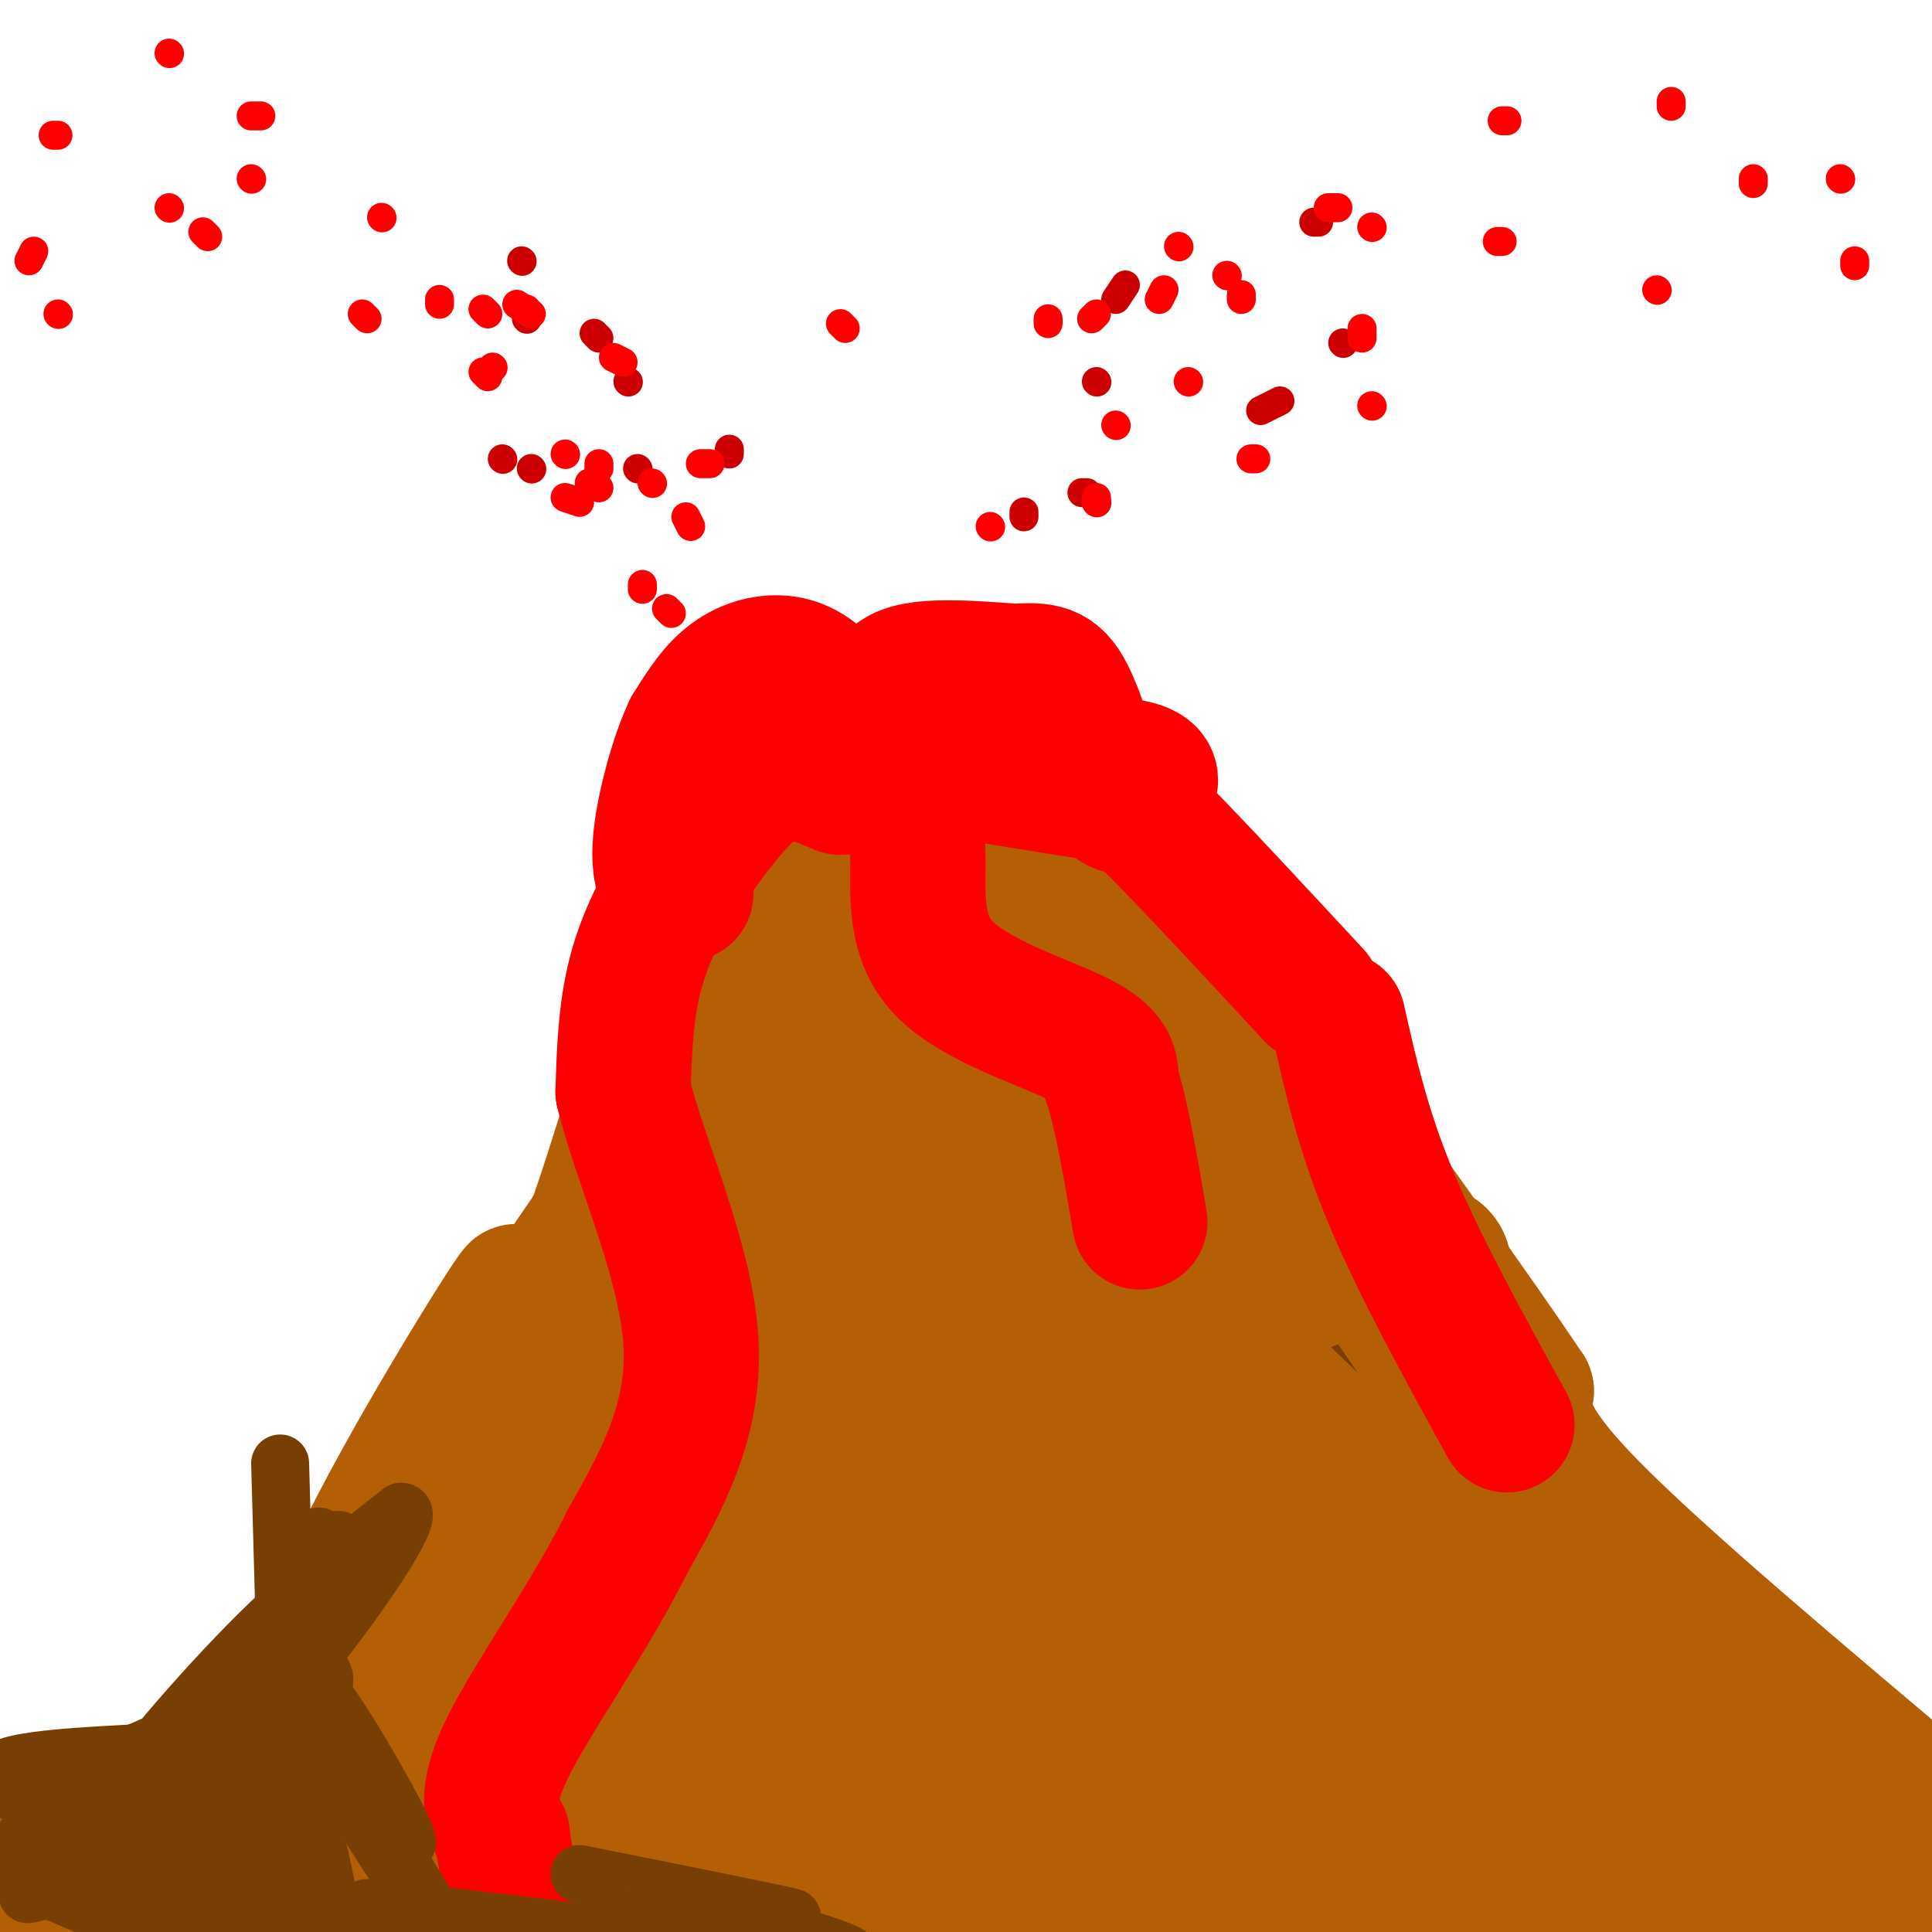 <svg viewBox='0 0 400 400' version='1.1' xmlns='http://www.w3.org/2000/svg' xmlns:xlink='http://www.w3.org/1999/xlink'><g fill='none' stroke='rgb(120,63,4)' stroke-width='28' stroke-linecap='round' stroke-linejoin='round'><path d='M13,392c9.250,-4.583 18.500,-9.167 28,-18c9.500,-8.833 19.250,-21.917 29,-35'/><path d='M70,339c9.250,-10.786 17.875,-20.250 30,-37c12.125,-16.750 27.750,-40.786 38,-58c10.250,-17.214 15.125,-27.607 20,-38'/><path d='M158,206c3.867,-9.689 3.533,-14.911 8,-17c4.467,-2.089 13.733,-1.044 23,0'/><path d='M189,189c20.167,18.333 59.083,64.167 98,110'/><path d='M287,299c28.311,28.889 50.089,46.111 68,59c17.911,12.889 31.956,21.444 46,30'/><path d='M401,388c0.952,0.905 -19.667,-11.833 -41,-31c-21.333,-19.167 -43.381,-44.762 -56,-58c-12.619,-13.238 -15.810,-14.119 -19,-15'/><path d='M285,284c-12.187,-12.152 -33.153,-35.030 -45,-50c-11.847,-14.970 -14.574,-22.030 -13,-30c1.574,-7.970 7.450,-16.848 0,-19c-7.450,-2.152 -28.225,2.424 -49,7'/><path d='M178,192c-10.798,1.453 -13.294,1.585 -14,5c-0.706,3.415 0.378,10.111 -2,22c-2.378,11.889 -8.217,28.970 -10,29c-1.783,0.030 0.491,-16.991 3,-28c2.509,-11.009 5.255,-16.004 8,-21'/><path d='M163,199c-16.016,29.971 -60.057,115.397 -72,136c-11.943,20.603 8.210,-23.617 24,-53c15.790,-29.383 27.215,-43.928 31,-46c3.785,-2.072 -0.072,8.329 -7,22c-6.928,13.671 -16.929,30.613 -35,56c-18.071,25.387 -44.211,59.220 -56,74c-11.789,14.780 -9.225,10.509 -9,8c0.225,-2.509 -1.887,-3.254 -4,-4'/><path d='M35,392c0.429,-2.889 3.503,-8.111 1,-9c-2.503,-0.889 -10.582,2.555 -4,5c6.582,2.445 27.826,3.893 65,4c37.174,0.107 90.278,-1.125 124,0c33.722,1.125 48.064,4.607 53,6c4.936,1.393 0.468,0.696 -4,0'/><path d='M270,398c-10.566,0.325 -34.981,1.136 -81,-7c-46.019,-8.136 -113.642,-25.220 -127,-28c-13.358,-2.780 27.548,8.744 61,16c33.452,7.256 59.451,10.244 87,13c27.549,2.756 56.648,5.280 79,6c22.352,0.720 37.958,-0.366 28,-2c-9.958,-1.634 -45.479,-3.817 -81,-6'/><path d='M236,390c-43.356,-5.066 -111.247,-14.731 -134,-19c-22.753,-4.269 -0.369,-3.141 11,-4c11.369,-0.859 11.722,-3.704 19,-17c7.278,-13.296 21.482,-37.043 30,-55c8.518,-17.957 11.352,-30.124 10,-34c-1.352,-3.876 -6.888,0.538 -21,27c-14.112,26.462 -36.799,74.970 -43,83c-6.201,8.030 4.086,-24.420 12,-48c7.914,-23.580 13.457,-38.290 19,-53'/><path d='M139,270c7.531,-21.076 16.858,-47.266 8,-22c-8.858,25.266 -35.900,101.989 -30,88c5.900,-13.989 44.742,-118.689 58,-135c13.258,-16.311 0.931,55.768 -4,74c-4.931,18.232 -2.465,-17.384 0,-53'/><path d='M171,222c11.499,-0.231 40.247,25.691 52,35c11.753,9.309 6.510,2.006 -9,-15c-15.510,-17.006 -41.289,-43.716 -33,-35c8.289,8.716 50.644,52.858 93,97'/><path d='M274,304c23.629,25.515 36.202,40.801 51,54c14.798,13.199 31.822,24.311 38,27c6.178,2.689 1.509,-3.045 -50,-12c-51.509,-8.955 -149.860,-21.130 -176,-25c-26.140,-3.870 19.930,0.565 66,5'/><path d='M203,353c15.100,0.303 19.851,-1.438 50,5c30.149,6.438 85.697,21.057 50,14c-35.697,-7.057 -162.641,-35.788 -180,-37c-17.359,-1.212 74.865,25.097 123,38c48.135,12.903 52.181,12.401 53,12c0.819,-0.401 -1.591,-0.700 -4,-1'/><path d='M295,384c-46.738,-8.345 -161.583,-28.708 -136,-22c25.583,6.708 191.595,40.488 229,41c37.405,0.512 -53.798,-32.244 -145,-65'/><path d='M243,338c-32.749,-15.243 -42.122,-20.851 -37,-18c5.122,2.851 24.738,14.161 43,30c18.262,15.839 35.171,36.209 33,34c-2.171,-2.209 -23.421,-26.996 -42,-53c-18.579,-26.004 -34.487,-53.226 -43,-66c-8.513,-12.774 -9.630,-11.098 -12,-12c-2.370,-0.902 -5.994,-4.380 -9,-3c-3.006,1.380 -5.393,7.617 -7,8c-1.607,0.383 -2.433,-5.089 -5,15c-2.567,20.089 -6.876,65.740 -6,75c0.876,9.260 6.938,-17.870 13,-45'/><path d='M171,303c6.443,-28.099 16.051,-75.845 17,-71c0.949,4.845 -6.759,62.282 -8,65c-1.241,2.718 3.986,-49.284 6,-61c2.014,-11.716 0.816,16.855 0,17c-0.816,0.145 -1.250,-28.136 7,-9c8.250,19.136 25.183,85.691 24,89c-1.183,3.309 -20.481,-56.626 -28,-80c-7.519,-23.374 -3.260,-10.187 1,3'/><path d='M190,256c19.613,25.522 68.147,87.828 71,102c2.853,14.172 -39.974,-19.791 -66,-36c-26.026,-16.209 -35.252,-14.663 -42,-14c-6.748,0.663 -11.017,0.444 -14,1c-2.983,0.556 -4.681,1.889 -5,6c-0.319,4.111 0.742,11.001 5,18c4.258,6.999 11.713,14.106 17,18c5.287,3.894 8.406,4.575 12,5c3.594,0.425 7.662,0.593 12,-1c4.338,-1.593 8.944,-4.949 13,-8c4.056,-3.051 7.561,-5.797 11,-16c3.439,-10.203 6.810,-27.862 7,-44c0.190,-16.138 -2.803,-30.754 -6,-34c-3.197,-3.246 -6.599,4.877 -10,13'/><path d='M195,266c-2.661,7.217 -4.314,18.760 -5,33c-0.686,14.240 -0.404,31.176 2,36c2.404,4.824 6.931,-2.464 13,-16c6.069,-13.536 13.682,-33.320 15,-44c1.318,-10.680 -3.657,-12.254 7,6c10.657,18.254 36.946,56.338 33,55c-3.946,-1.338 -38.127,-42.096 -50,-57c-11.873,-14.904 -1.436,-3.952 9,7'/><path d='M219,286c12.667,11.000 39.833,35.000 67,59'/></g>
<g fill='none' stroke='rgb(180,95,6)' stroke-width='28' stroke-linecap='round' stroke-linejoin='round'><path d='M7,388c9.161,-2.548 18.321,-5.095 29,-11c10.679,-5.905 22.875,-15.167 34,-26c11.125,-10.833 21.179,-23.238 29,-35c7.821,-11.762 13.411,-22.881 19,-34'/><path d='M118,282c7.702,-13.048 17.458,-28.667 22,-42c4.542,-13.333 3.869,-24.381 9,-33c5.131,-8.619 16.065,-14.810 27,-21'/><path d='M176,186c11.595,-3.750 27.083,-2.625 34,-6c6.917,-3.375 5.262,-11.250 21,9c15.738,20.250 48.869,68.625 82,117'/><path d='M313,306c35.956,42.289 84.844,89.511 91,106c6.156,16.489 -30.422,2.244 -67,-12'/><path d='M337,400c-17.828,-4.134 -28.897,-8.470 -49,-12c-20.103,-3.530 -49.239,-6.255 -79,-8c-29.761,-1.745 -60.146,-2.512 -94,-2c-33.854,0.512 -71.177,2.302 -84,4c-12.823,1.698 -1.145,3.303 27,2c28.145,-1.303 72.756,-5.515 90,-7c17.244,-1.485 7.122,-0.242 -3,1'/><path d='M145,378c-13.573,1.491 -46.005,4.718 -77,6c-30.995,1.282 -60.553,0.619 -59,-4c1.553,-4.619 34.216,-13.195 53,-19c18.784,-5.805 23.688,-8.840 34,-17c10.312,-8.160 26.032,-21.445 26,-24c-0.032,-2.555 -15.816,5.620 -31,17c-15.184,11.380 -29.767,25.966 -35,30c-5.233,4.034 -1.117,-2.483 3,-9'/><path d='M59,358c3.591,-9.152 11.070,-27.532 24,-51c12.930,-23.468 31.311,-52.022 21,-34c-10.311,18.022 -49.315,82.621 -44,80c5.315,-2.621 54.947,-72.463 77,-106c22.053,-33.537 16.526,-30.768 11,-28'/><path d='M148,219c-9.000,11.000 -37.000,52.500 -65,94'/><path d='M83,313c-13.284,18.874 -13.994,19.059 -1,3c12.994,-16.059 39.691,-48.362 55,-72c15.309,-23.638 19.231,-38.611 25,-46c5.769,-7.389 13.384,-7.195 21,-7'/><path d='M183,191c5.824,-2.057 9.885,-3.700 18,-2c8.115,1.700 20.283,6.743 26,10c5.717,3.257 4.983,4.728 6,7c1.017,2.272 3.786,5.346 6,17c2.214,11.654 3.872,31.888 5,42c1.128,10.112 1.725,10.102 9,23c7.275,12.898 21.228,38.705 34,57c12.772,18.295 24.362,29.080 25,26c0.638,-3.080 -9.675,-20.023 -21,-35c-11.325,-14.977 -23.663,-27.989 -36,-41'/><path d='M255,295c-10.393,-11.069 -18.375,-18.240 -14,-16c4.375,2.240 21.108,13.893 55,44c33.892,30.107 84.943,78.670 81,77c-3.943,-1.670 -62.882,-53.571 -97,-86c-34.118,-32.429 -43.416,-45.385 -41,-46c2.416,-0.615 16.548,11.110 30,24c13.452,12.890 26.226,26.945 39,41'/><path d='M308,333c21.193,23.526 54.677,61.841 59,70c4.323,8.159 -20.514,-13.837 -43,-28c-22.486,-14.163 -42.619,-20.494 -62,-25c-19.381,-4.506 -38.009,-7.187 -61,-9c-22.991,-1.813 -50.344,-2.757 -48,0c2.344,2.757 34.384,9.216 58,13c23.616,3.784 38.808,4.892 54,6'/><path d='M265,360c5.368,1.549 -8.213,2.422 -46,0c-37.787,-2.422 -99.781,-8.139 -117,-10c-17.219,-1.861 10.337,0.135 28,0c17.663,-0.135 25.435,-2.399 44,-7c18.565,-4.601 47.925,-11.537 58,-15c10.075,-3.463 0.865,-3.453 -9,-1c-9.865,2.453 -20.387,7.348 -39,21c-18.613,13.652 -45.319,36.060 -58,48c-12.681,11.940 -11.337,13.411 -3,-8c8.337,-21.411 23.669,-65.706 39,-110'/><path d='M162,278c12.039,-32.978 22.637,-60.424 14,-43c-8.637,17.424 -36.510,79.716 -48,103c-11.490,23.284 -6.598,7.560 8,-31c14.598,-38.560 38.903,-99.954 32,-85c-6.903,14.954 -45.012,106.257 -45,111c0.012,4.743 38.146,-77.073 53,-107c14.854,-29.927 6.427,-7.963 -2,14'/><path d='M174,240c-9.550,28.008 -32.424,91.027 -26,78c6.424,-13.027 42.144,-102.100 45,-96c2.856,6.100 -27.154,107.373 -26,110c1.154,2.627 33.473,-93.392 43,-114c9.527,-20.608 -3.736,34.196 -17,89'/><path d='M193,307c-6.074,26.503 -12.760,48.262 -4,17c8.760,-31.262 32.967,-115.544 41,-127c8.033,-11.456 -0.106,49.916 -11,62c-10.894,12.084 -24.541,-25.119 -28,-40c-3.459,-14.881 3.271,-7.441 10,0'/><path d='M201,219c10.232,-0.762 30.813,-2.666 40,-2c9.187,0.666 6.981,3.902 8,2c1.019,-1.902 5.264,-8.942 8,10c2.736,18.942 3.962,63.866 8,87c4.038,23.134 10.889,24.478 13,21c2.111,-3.478 -0.517,-11.778 -5,-21c-4.483,-9.222 -10.822,-19.368 -18,-30c-7.178,-10.632 -15.194,-21.752 -22,-29c-6.806,-7.248 -12.403,-10.624 -18,-14'/><path d='M215,243c11.220,11.895 48.268,48.631 66,68c17.732,19.369 16.146,21.370 27,37c10.854,15.630 34.146,44.891 13,28c-21.146,-16.891 -86.732,-79.932 -103,-90c-16.268,-10.068 16.780,32.838 40,62c23.220,29.162 36.610,44.581 50,60'/><path d='M308,408c1.977,0.146 -18.081,-29.490 -39,-53c-20.919,-23.510 -42.700,-40.893 -59,-56c-16.300,-15.107 -27.121,-27.939 -29,-34c-1.879,-6.061 5.182,-5.351 27,29c21.818,34.351 58.393,102.343 67,120c8.607,17.657 -10.755,-15.020 -24,-34c-13.245,-18.980 -20.374,-24.264 -36,-35c-15.626,-10.736 -39.750,-26.925 -49,-32c-9.250,-5.075 -3.625,0.962 2,7'/><path d='M168,320c-0.930,1.776 -4.254,2.716 17,15c21.254,12.284 67.085,35.910 69,45c1.915,9.090 -40.085,3.643 -75,4c-34.915,0.357 -62.746,6.519 -68,10c-5.254,3.481 12.070,4.280 44,4c31.930,-0.280 78.465,-1.640 125,-3'/><path d='M280,395c10.550,1.568 -25.576,6.987 -53,9c-27.424,2.013 -46.146,0.620 -60,0c-13.854,-0.620 -22.840,-0.466 -42,-5c-19.160,-4.534 -48.493,-13.756 -59,-16c-10.507,-2.244 -2.187,2.491 17,3c19.187,0.509 49.243,-3.209 69,-7c19.757,-3.791 29.216,-7.655 35,-11c5.784,-3.345 7.892,-6.173 10,-9'/><path d='M197,359c-17.791,12.039 -67.267,46.636 -86,58c-18.733,11.364 -6.723,-0.504 -3,-7c3.723,-6.496 -0.841,-7.620 8,-35c8.841,-27.380 31.087,-81.016 34,-84c2.913,-2.984 -13.508,44.685 -19,63c-5.492,18.315 -0.056,7.277 3,4c3.056,-3.277 3.730,1.207 17,-8c13.270,-9.207 39.135,-32.103 65,-55'/><path d='M216,295c12.298,-10.686 10.542,-9.900 24,-16c13.458,-6.100 42.131,-19.085 53,-20c10.869,-0.915 3.934,10.239 3,19c-0.934,8.761 4.133,15.128 13,25c8.867,9.872 21.533,23.249 29,30c7.467,6.751 9.733,6.875 12,7'/><path d='M350,340c12.500,9.667 37.750,30.333 63,51'/><path d='M402,376c-29.333,-24.667 -58.667,-49.333 -73,-64c-14.333,-14.667 -13.667,-19.333 -13,-24'/><path d='M316,288c-10.333,-15.500 -29.667,-42.250 -49,-69'/><path d='M267,219c-11.772,-16.046 -16.702,-21.662 -22,-26c-5.298,-4.338 -10.965,-7.399 -16,-10c-5.035,-2.601 -9.439,-4.743 -16,-6c-6.561,-1.257 -15.281,-1.628 -24,-2'/><path d='M189,175c-10.844,0.509 -25.956,2.783 -33,5c-7.044,2.217 -6.022,4.378 -7,6c-0.978,1.622 -3.956,2.706 -9,16c-5.044,13.294 -12.156,38.798 -17,52c-4.844,13.202 -7.422,14.101 -10,15'/><path d='M113,269c-9.940,16.643 -29.792,50.750 -41,68c-11.208,17.250 -13.774,17.643 -19,21c-5.226,3.357 -13.113,9.679 -21,16'/></g>
<g fill='none' stroke='rgb(255,0,0)' stroke-width='28' stroke-linecap='round' stroke-linejoin='round'><path d='M174,163c-5.000,-2.167 -10.000,-4.333 -15,-2c-5.000,2.333 -10.000,9.167 -15,16'/><path d='M144,177c-4.867,6.444 -9.533,14.556 -12,23c-2.467,8.444 -2.733,17.222 -3,26'/><path d='M129,226c3.222,13.511 12.778,34.289 14,51c1.222,16.711 -5.889,29.356 -13,42'/><path d='M130,319c-7.533,15.289 -19.867,32.511 -25,43c-5.133,10.489 -3.067,14.244 -1,18'/><path d='M104,380c0.667,6.333 2.833,13.167 5,20'/><path d='M180,161c-1.315,-4.369 -2.631,-8.738 -5,-13c-2.369,-4.262 -5.792,-8.417 -10,-10c-4.208,-1.583 -9.202,-0.595 -13,2c-3.798,2.595 -6.399,6.798 -9,11'/><path d='M143,151c-2.762,5.821 -5.167,14.875 -6,21c-0.833,6.125 -0.095,9.321 1,11c1.095,1.679 2.548,1.839 4,2'/><path d='M151,157c7.533,-2.644 15.067,-5.289 21,-5c5.933,0.289 10.267,3.511 13,8c2.733,4.489 3.867,10.244 5,16'/><path d='M190,176c0.321,7.119 -1.375,16.917 5,24c6.375,7.083 20.821,11.452 28,15c7.179,3.548 7.089,6.274 7,9'/><path d='M230,224c2.167,6.333 4.083,17.667 6,29'/><path d='M193,161c-5.417,-8.167 -10.833,-16.333 -8,-20c2.833,-3.667 13.917,-2.833 25,-2'/><path d='M210,139c5.967,-0.350 8.383,-0.224 11,5c2.617,5.224 5.433,15.544 8,20c2.567,4.456 4.883,3.046 7,1c2.117,-2.046 4.033,-4.727 -1,-6c-5.033,-1.273 -17.017,-1.136 -29,-1'/><path d='M206,158c-7.800,-0.156 -12.800,-0.044 -9,1c3.800,1.044 16.400,3.022 29,5'/><path d='M226,164c6.200,1.044 7.200,1.156 14,8c6.800,6.844 19.400,20.422 32,34'/><path d='M277,211c2.583,11.500 5.167,23.000 11,37c5.833,14.000 14.917,30.500 24,47'/></g>
<g fill='none' stroke='rgb(204,0,0)' stroke-width='6' stroke-linecap='round' stroke-linejoin='round'><path d='M104,95c0.000,0.000 0.100,0.100 0.1,0.1'/><path d='M108,54c0.000,0.000 0.100,0.100 0.1,0.1'/><path d='M123,69c0.000,0.000 1.000,1.000 1,1'/><path d='M132,97c0.000,0.000 0.100,0.100 0.1,0.1'/><path d='M110,97c0.000,0.000 0.100,0.100 0.1,0.1'/><path d='M109,66c0.000,0.000 0.100,0.100 0.1,0.1'/><path d='M130,79c0.000,0.000 0.100,0.100 0.1,0.1'/><path d='M151,93c0.000,0.000 0.000,1.000 0,1'/><path d='M212,107c0.000,0.000 0.000,-1.000 0,-1'/><path d='M227,79c0.000,0.000 0.100,0.100 0.1,0.1'/><path d='M231,62c0.000,0.000 2.000,-3.000 2,-3'/><path d='M272,46c0.000,0.000 1.000,0.000 1,0'/><path d='M278,71c0.000,0.000 0.100,0.100 0.1,0.1'/><path d='M265,83c0.000,0.000 -4.000,2.000 -4,2'/><path d='M227,104c0.000,0.000 0.100,0.100 0.1,0.1'/><path d='M224,102c0.000,0.000 1.000,0.000 1,0'/></g>
<g fill='none' stroke='rgb(255,0,0)' stroke-width='6' stroke-linecap='round' stroke-linejoin='round'><path d='M124,97c0.000,0.000 0.000,-1.000 0,-1'/><path d='M109,64c0.000,0.000 0.100,0.100 0.1,0.1'/><path d='M100,64c0.000,0.000 1.000,1.000 1,1'/><path d='M117,103c0.000,0.000 3.000,1.000 3,1'/><path d='M135,100c0.000,0.000 0.100,0.100 0.1,0.1'/><path d='M147,96c0.000,0.000 -2.000,0.000 -2,0'/><path d='M102,76c0.000,0.000 0.100,0.100 0.1,0.1'/><path d='M127,74c0.000,0.000 2.000,1.000 2,1'/><path d='M142,107c0.000,0.000 1.000,2.000 1,2'/><path d='M174,67c0.000,0.000 1.000,1.000 1,1'/><path d='M205,109c0.000,0.000 0.100,0.100 0.1,0.1'/><path d='M217,67c0.000,0.000 0.000,-1.000 0,-1'/><path d='M244,51c0.000,0.000 0.100,0.100 0.1,0.1'/><path d='M257,61c0.000,0.000 0.000,1.000 0,1'/><path d='M282,68c0.000,0.000 0.000,2.000 0,2'/><path d='M284,84c0.000,0.000 0.100,0.100 0.1,0.1'/><path d='M260,95c0.000,0.000 -1.000,0.000 -1,0'/><path d='M246,79c0.000,0.000 0.100,0.100 0.1,0.1'/><path d='M254,57c0.000,0.000 0.100,0.100 0.1,0.1'/><path d='M227,65c0.000,0.000 -1.000,1.000 -1,1'/><path d='M117,94c0.000,0.000 0.100,0.100 0.1,0.1'/><path d='M91,62c0.000,0.000 0.000,1.000 0,1'/><path d='M79,45c0.000,0.000 0.100,0.100 0.1,0.1'/><path d='M52,37c0.000,0.000 0.100,0.100 0.1,0.1'/><path d='M42,48c0.000,0.000 1.000,1.000 1,1'/><path d='M75,65c0.000,0.000 1.000,1.000 1,1'/><path d='M100,77c0.000,0.000 1.000,1.000 1,1'/><path d='M122,100c0.000,0.000 2.000,1.000 2,1'/><path d='M138,126c0.000,0.000 1.000,1.000 1,1'/><path d='M133,122c0.000,0.000 0.000,-1.000 0,-1'/><path d='M110,65c0.000,0.000 -3.000,-2.000 -3,-2'/><path d='M54,24c0.000,0.000 -2.000,0.000 -2,0'/><path d='M7,52c0.000,0.000 -1.000,2.000 -1,2'/><path d='M12,65c0.000,0.000 0.100,0.100 0.1,0.1'/><path d='M12,28c0.000,0.000 -1.000,0.000 -1,0'/><path d='M35,11c0.000,0.000 0.100,0.100 0.1,0.1'/><path d='M35,43c0.000,0.000 0.100,0.100 0.1,0.1'/><path d='M227,104c0.000,0.000 0.000,-1.000 0,-1'/><path d='M231,88c0.000,0.000 0.100,0.100 0.1,0.1'/><path d='M275,43c0.000,0.000 2.000,0.000 2,0'/><path d='M311,25c0.000,0.000 1.000,0.000 1,0'/><path d='M346,21c0.000,0.000 0.000,1.000 0,1'/><path d='M363,37c0.000,0.000 0.000,1.000 0,1'/><path d='M381,37c0.000,0.000 0.100,0.100 0.1,0.1'/><path d='M384,54c0.000,0.000 0.000,1.000 0,1'/><path d='M343,60c0.000,0.000 0.100,0.100 0.1,0.1'/><path d='M311,50c0.000,0.000 -1.000,0.000 -1,0'/><path d='M284,47c0.000,0.000 0.100,0.100 0.1,0.1'/><path d='M241,60c0.000,0.000 -1.000,2.000 -1,2'/></g>
<g fill='none' stroke='rgb(120,63,4)' stroke-width='12' stroke-linecap='round' stroke-linejoin='round'><path d='M8,379c7.792,6.887 15.583,13.774 9,13c-6.583,-0.774 -27.542,-9.208 -23,-8c4.542,1.208 34.583,12.060 46,16c11.417,3.940 4.208,0.970 -3,-2'/><path d='M37,398c-10.351,-3.885 -34.729,-12.596 -30,-10c4.729,2.596 38.567,16.500 37,15c-1.567,-1.500 -38.537,-18.404 -37,-20c1.537,-1.596 41.582,12.115 57,17c15.418,4.885 6.209,0.942 -3,-3'/><path d='M61,397c-11.179,-6.144 -37.628,-20.006 -42,-23c-4.372,-2.994 13.333,4.878 26,10c12.667,5.122 20.295,7.494 8,4c-12.295,-3.494 -44.513,-12.856 -52,-18c-7.487,-5.144 9.756,-6.072 27,-7'/><path d='M28,363c10.815,-4.598 24.352,-12.593 21,-8c-3.352,4.593 -23.595,21.775 -26,21c-2.405,-0.775 13.027,-19.507 26,-33c12.973,-13.493 23.486,-21.746 34,-30'/><path d='M83,313c3.156,-0.311 -5.956,13.911 -17,28c-11.044,14.089 -24.022,28.044 -37,42'/><path d='M29,383c-11.941,9.356 -23.293,11.745 -16,5c7.293,-6.745 33.233,-22.624 45,-31c11.767,-8.376 9.362,-9.250 8,-12c-1.362,-2.750 -1.681,-7.375 -2,-12'/><path d='M64,333c0.476,-8.548 2.667,-23.917 2,-8c-0.667,15.917 -4.190,63.119 -7,71c-2.810,7.881 -4.905,-23.560 -7,-55'/><path d='M52,341c4.955,8.703 20.844,57.962 16,67c-4.844,9.038 -30.419,-22.144 -34,-31c-3.581,-8.856 14.834,4.612 21,10c6.166,5.388 0.083,2.694 -6,0'/><path d='M49,387c-13.736,-2.939 -45.076,-10.288 -44,-6c1.076,4.288 34.567,20.211 36,22c1.433,1.789 -29.191,-10.557 -35,-14c-5.809,-3.443 13.197,2.016 23,3c9.803,0.984 10.401,-2.508 11,-6'/><path d='M40,386c9.798,-19.036 28.792,-63.625 30,-67c1.208,-3.375 -15.369,34.464 -25,52c-9.631,17.536 -12.315,14.768 -15,12'/><path d='M30,383c-8.378,4.044 -21.822,8.156 -24,9c-2.178,0.844 6.911,-1.578 16,-4'/><path d='M58,303c0.000,0.000 2.000,72.000 2,72'/><path d='M75,375c7.167,10.708 14.333,21.417 13,19c-1.333,-2.417 -11.167,-17.958 -12,-19c-0.833,-1.042 7.333,12.417 10,17c2.667,4.583 -0.167,0.292 -3,-4'/><path d='M83,388c-2.882,-4.182 -8.587,-12.636 -13,-22c-4.413,-9.364 -7.534,-19.636 -4,-16c3.534,3.636 13.724,21.182 17,28c3.276,6.818 -0.362,2.909 -4,-1'/><path d='M79,377c-0.500,0.000 0.250,0.500 1,1'/><path d='M120,388c21.467,4.289 42.933,8.578 44,9c1.067,0.422 -18.267,-3.022 -25,-4c-6.733,-0.978 -0.867,0.511 5,2'/><path d='M144,395c9.622,2.667 31.178,8.333 32,10c0.822,1.667 -19.089,-0.667 -39,-3'/><path d='M137,402c-22.583,-2.488 -59.542,-7.208 -61,-7c-1.458,0.208 32.583,5.345 45,7c12.417,1.655 3.208,-0.173 -6,-2'/></g>
</svg>